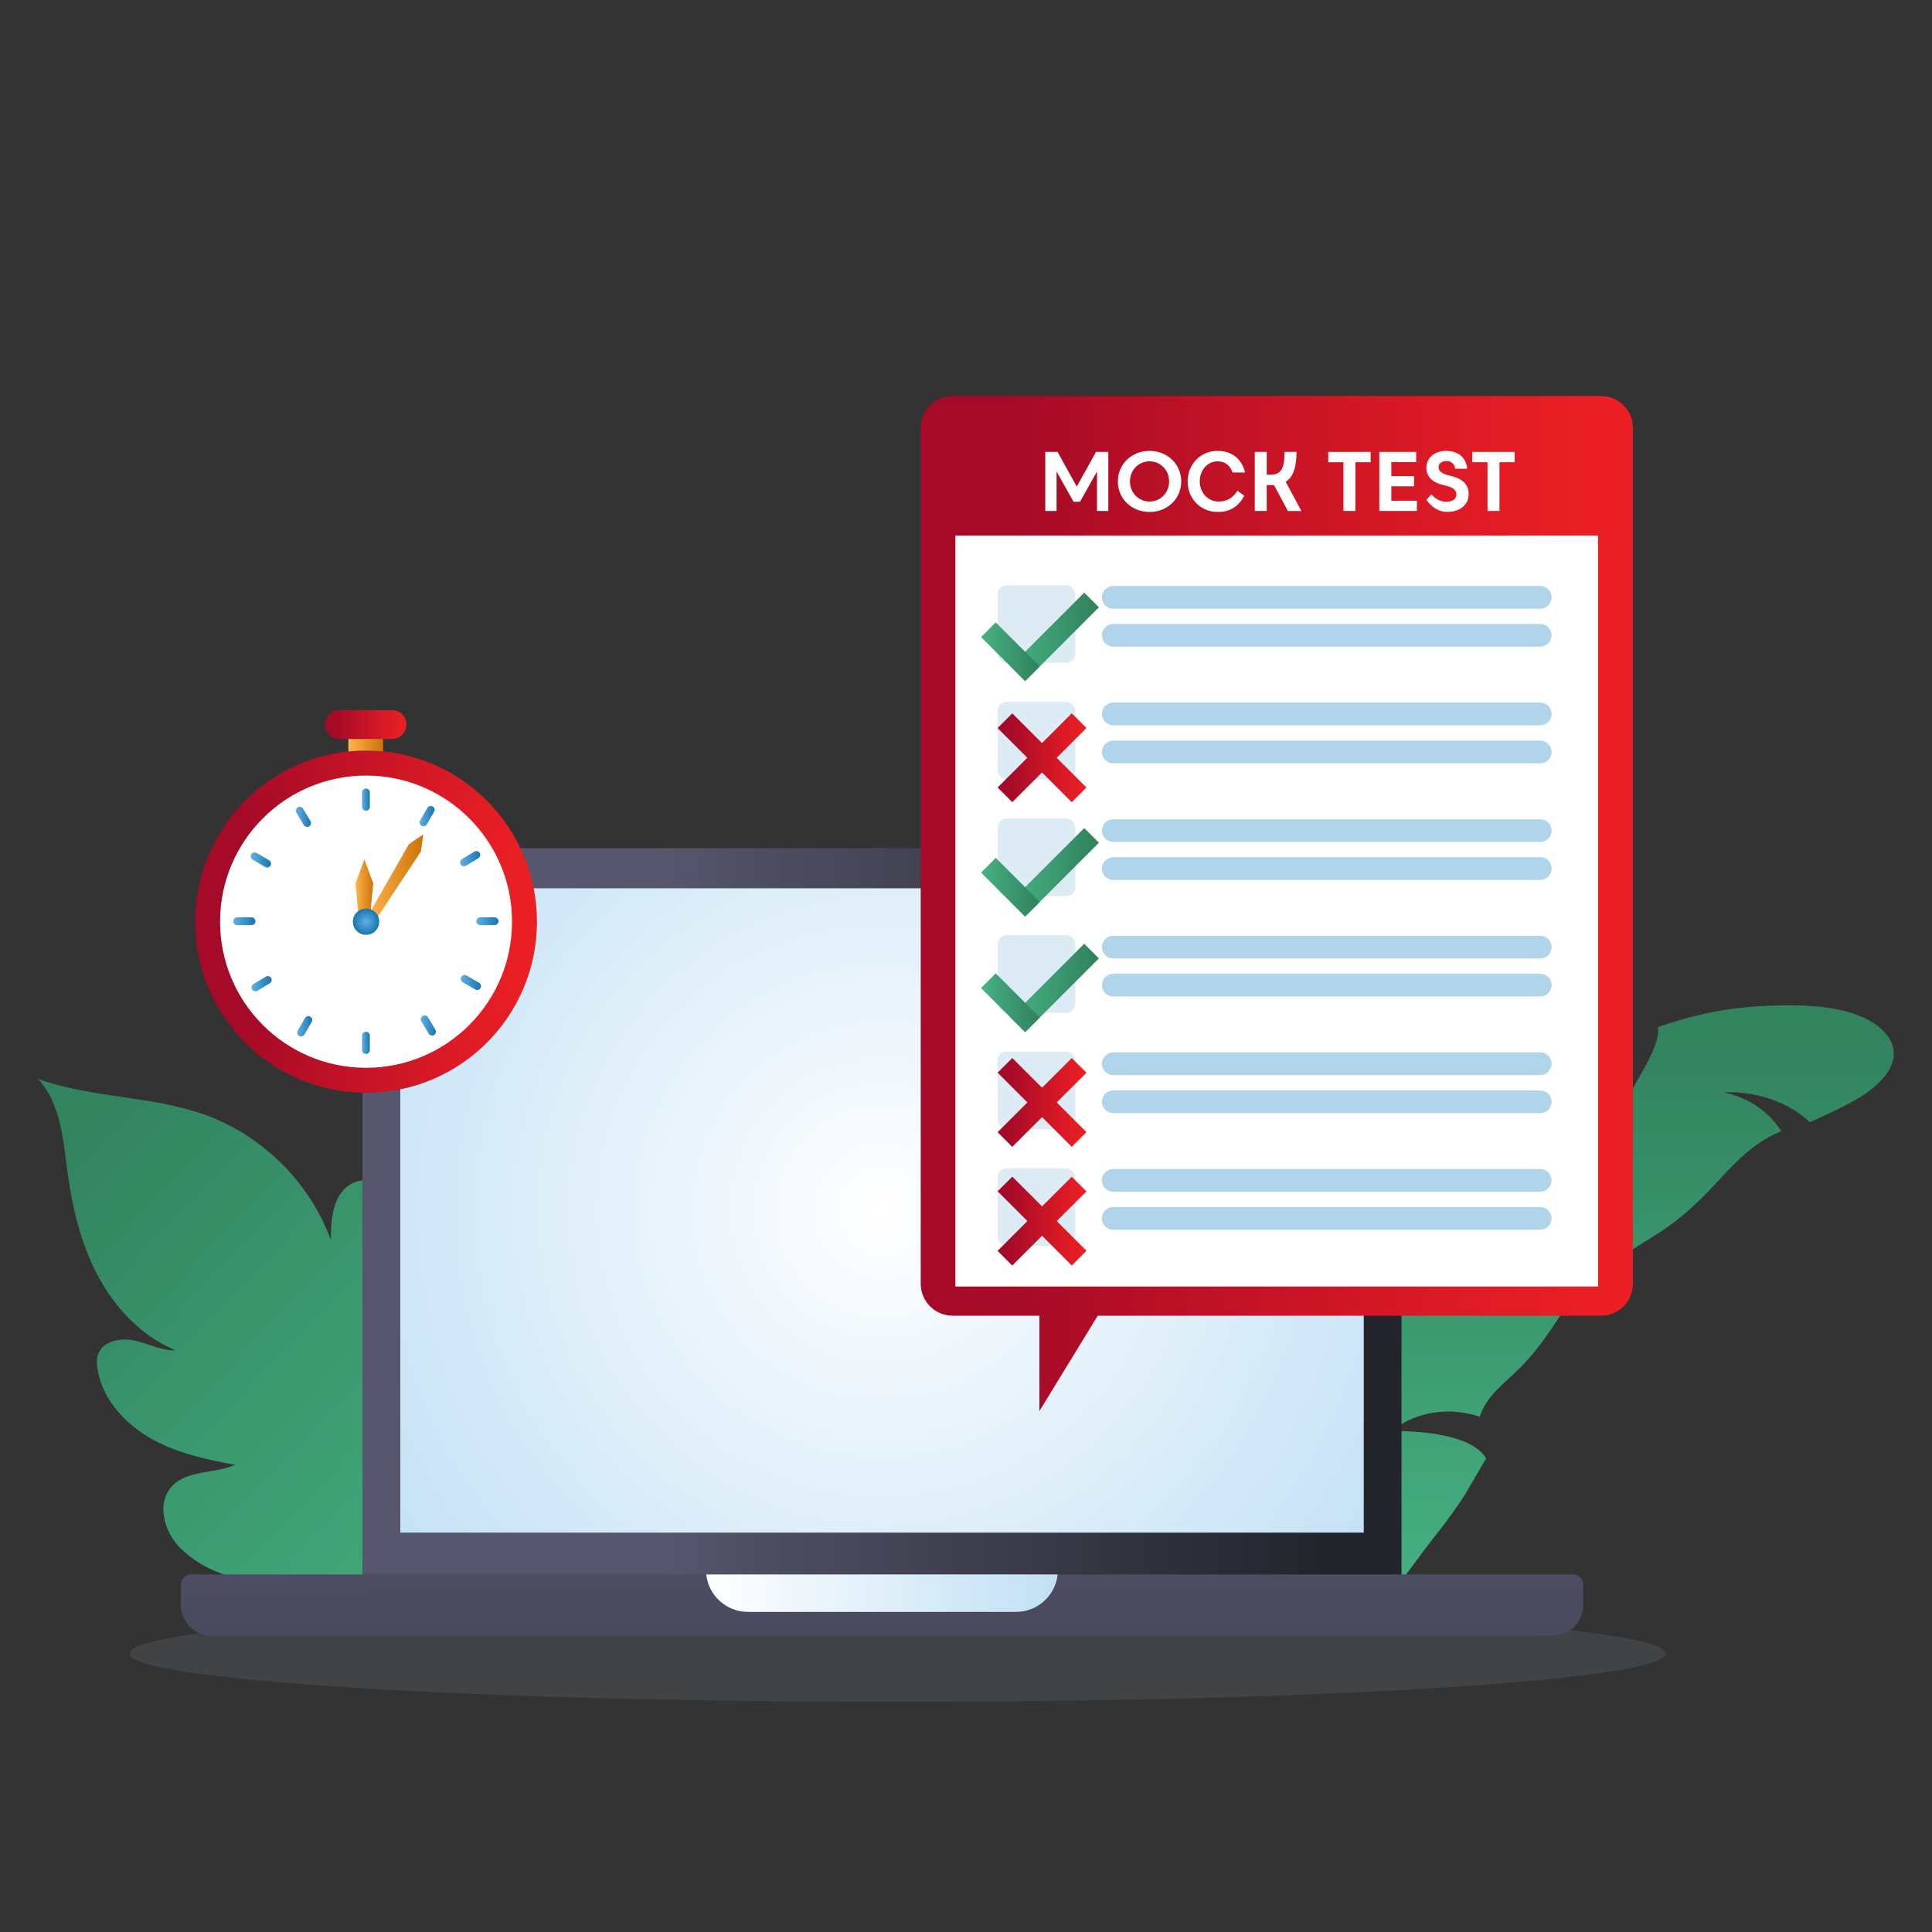 <?xml version="1.0" encoding="UTF-8"?>
<svg xmlns="http://www.w3.org/2000/svg" xmlns:xlink="http://www.w3.org/1999/xlink" viewBox="0 0 320 320">
  <rect x="0" y="0" width="320" height="320" fill="#333333" stroke="none"/>
  <defs>
    <linearGradient id="linear-gradient" x1="2647.12" y1="-29.67" x2="2735.55" y2="-120.13" gradientTransform="translate(2741.81 202.06) rotate(177.88) scale(1 -1)" gradientUnits="userSpaceOnUse">
      <stop offset="0" stop-color="#47b284"/>
      <stop offset=".92" stop-color="#32845f"/>
    </linearGradient>
    <linearGradient id="linear-gradient-2" x1="-289.89" y1="430.03" x2="-187.3" y2="430.03" gradientTransform="translate(693.58 -20.18) rotate(-89.91) scale(1 -1)" xlink:href="#linear-gradient"/>
    <linearGradient id="linear-gradient-3" x1="235.15" y1="202.33" x2="236.48" y2="202.33" gradientTransform="translate(-36.45 56.39) rotate(-11.36)" gradientUnits="userSpaceOnUse">
      <stop offset=".28" stop-color="#32965b"/>
      <stop offset=".92" stop-color="#246d42"/>
    </linearGradient>
    <linearGradient id="linear-gradient-4" x1="233.03" y1="204.07" x2="234.6" y2="204.07" xlink:href="#linear-gradient-3"/>
    <linearGradient id="linear-gradient-5" x1="60.02" y1="203.51" x2="232.14" y2="203.51" gradientUnits="userSpaceOnUse">
      <stop offset=".28" stop-color="#56566d"/>
      <stop offset=".92" stop-color="#24242d"/>
    </linearGradient>
    <linearGradient id="linear-gradient-6" x1="145.92" y1="170.06" x2="146.32" y2="402.32" gradientUnits="userSpaceOnUse">
      <stop offset=".28" stop-color="#56566d"/>
      <stop offset=".92" stop-color="#24242d"/>
    </linearGradient>
    <radialGradient id="radial-gradient" cx="146.09" cy="200.49" fx="146.09" fy="200.49" r="258.84" gradientUnits="userSpaceOnUse">
      <stop offset="0" stop-color="#fff"/>
      <stop offset="1" stop-color="#63b0e5"/>
    </radialGradient>
    <linearGradient id="linear-gradient-7" x1="116.98" y1="263.88" x2="264.46" y2="263.88" gradientUnits="userSpaceOnUse">
      <stop offset="0" stop-color="#fff"/>
      <stop offset="1" stop-color="#63b0e5"/>
    </linearGradient>
    <linearGradient id="linear-gradient-8" x1="152.5" y1="149.66" x2="267.07" y2="149.66" gradientUnits="userSpaceOnUse">
      <stop offset=".12" stop-color="#a50a28"/>
      <stop offset=".12" stop-color="#a50a27"/>
      <stop offset=".71" stop-color="#d81925"/>
      <stop offset="1" stop-color="#ec2024"/>
    </linearGradient>
    <linearGradient id="linear-gradient-9" x1="167.03" y1="125.52" x2="178.16" y2="125.52" gradientTransform="translate(139.3 -85.28) rotate(45)" xlink:href="#linear-gradient-8"/>
    <linearGradient id="linear-gradient-10" x1="165.24" y1="125.52" x2="179.95" y2="125.52" gradientTransform="translate(139.3 -85.28) rotate(45)" xlink:href="#linear-gradient-8"/>
    <linearGradient id="linear-gradient-11" x1="167.03" y1="125.52" x2="178.16" y2="125.52" gradientTransform="translate(139.3 -85.28) rotate(45)" xlink:href="#linear-gradient-8"/>
    <linearGradient id="linear-gradient-12" x1="165.24" y1="125.52" x2="179.95" y2="125.52" gradientTransform="translate(139.3 -85.28) rotate(45)" xlink:href="#linear-gradient-8"/>
    <linearGradient id="linear-gradient-13" x1="167.03" y1="182.59" x2="178.16" y2="182.59" gradientTransform="translate(179.68 -68.56) rotate(45)" xlink:href="#linear-gradient-8"/>
    <linearGradient id="linear-gradient-14" x1="165.24" y1="182.59" x2="179.95" y2="182.59" gradientTransform="translate(179.59 -68.56) rotate(44.98)" xlink:href="#linear-gradient-8"/>
    <linearGradient id="linear-gradient-15" x1="167.03" y1="182.59" x2="178.16" y2="182.59" gradientTransform="translate(179.65 -68.56) rotate(45)" xlink:href="#linear-gradient-8"/>
    <linearGradient id="linear-gradient-16" x1="165.24" y1="182.59" x2="179.95" y2="182.59" gradientTransform="translate(179.66 -68.56) rotate(45)" xlink:href="#linear-gradient-8"/>
    <linearGradient id="linear-gradient-17" x1="167.03" y1="202.25" x2="178.16" y2="202.25" gradientTransform="translate(193.56 -62.8) rotate(45)" xlink:href="#linear-gradient-8"/>
    <linearGradient id="linear-gradient-18" x1="165.24" y1="202.25" x2="179.95" y2="202.25" gradientTransform="translate(193.48 -62.81) rotate(44.98)" xlink:href="#linear-gradient-8"/>
    <linearGradient id="linear-gradient-19" x1="167.03" y1="202.25" x2="178.16" y2="202.25" gradientTransform="translate(193.56 -62.8) rotate(45)" xlink:href="#linear-gradient-8"/>
    <linearGradient id="linear-gradient-20" x1="165.24" y1="202.25" x2="179.95" y2="202.25" gradientTransform="translate(193.56 -62.8) rotate(45)" xlink:href="#linear-gradient-8"/>
    <linearGradient id="linear-gradient-21" x1="169.16" y1="105.48" x2="180.23" y2="105.48" gradientTransform="translate(125.75 -92.63) rotate(45)" xlink:href="#linear-gradient"/>
    <linearGradient id="linear-gradient-22" x1="167.36" y1="105.48" x2="182.02" y2="105.48" gradientTransform="translate(125.75 -92.63) rotate(45)" xlink:href="#linear-gradient"/>
    <linearGradient id="linear-gradient-23" x1="164.29" y1="107.94" x2="170.43" y2="107.94" gradientTransform="translate(125.35 -86.73) rotate(45)" xlink:href="#linear-gradient"/>
    <linearGradient id="linear-gradient-24" x1="162.5" y1="107.94" x2="172.23" y2="107.94" gradientTransform="translate(125.35 -86.73) rotate(45)" xlink:href="#linear-gradient"/>
    <linearGradient id="linear-gradient-25" x1="169.16" y1="144.48" x2="180.23" y2="144.48" gradientTransform="translate(153.34 -81.21) rotate(45)" xlink:href="#linear-gradient"/>
    <linearGradient id="linear-gradient-26" x1="167.36" y1="144.48" x2="182.02" y2="144.48" gradientTransform="translate(153.33 -81.21) rotate(45)" xlink:href="#linear-gradient"/>
    <linearGradient id="linear-gradient-27" x1="164.29" y1="146.94" x2="170.43" y2="146.94" gradientTransform="translate(152.93 -75.31) rotate(45)" xlink:href="#linear-gradient"/>
    <linearGradient id="linear-gradient-28" x1="162.5" y1="146.94" x2="172.23" y2="146.94" gradientTransform="translate(152.94 -75.31) rotate(45)" xlink:href="#linear-gradient"/>
    <linearGradient id="linear-gradient-29" x1="169.16" y1="163.62" x2="180.23" y2="163.62" gradientTransform="translate(166.85 -75.6) rotate(45)" xlink:href="#linear-gradient"/>
    <linearGradient id="linear-gradient-30" x1="167.36" y1="163.62" x2="182.02" y2="163.62" gradientTransform="translate(166.96 -75.6) rotate(45.02)" xlink:href="#linear-gradient"/>
    <linearGradient id="linear-gradient-31" x1="164.29" y1="166.08" x2="170.43" y2="166.08" gradientTransform="translate(166.45 -69.7) rotate(45)" xlink:href="#linear-gradient"/>
    <linearGradient id="linear-gradient-32" x1="162.5" y1="166.08" x2="172.23" y2="166.08" gradientTransform="translate(166.46 -69.7) rotate(45)" xlink:href="#linear-gradient"/>
    <linearGradient id="linear-gradient-33" x1="57.7" y1="126.72" x2="63.45" y2="126.72" gradientUnits="userSpaceOnUse">
      <stop offset="0" stop-color="#ffb64d"/>
      <stop offset="1" stop-color="#cc7309"/>
    </linearGradient>
    <linearGradient id="linear-gradient-34" x1="53.83" y1="120.01" x2="67.32" y2="120.01" xlink:href="#linear-gradient-8"/>
    <linearGradient id="linear-gradient-35" x1="32.32" y1="152.66" x2="88.94" y2="152.66" xlink:href="#linear-gradient-8"/>
    <linearGradient id="linear-gradient-36" x1="33.99" y1="152.66" x2="87.27" y2="152.66" xlink:href="#linear-gradient-8"/>
    <linearGradient id="linear-gradient-37" x1="69.69" y1="169.86" x2="72.21" y2="169.86" gradientUnits="userSpaceOnUse">
      <stop offset="0" stop-color="#63b0e5"/>
      <stop offset="1" stop-color="#1677ae"/>
    </linearGradient>
    <linearGradient id="linear-gradient-38" x1="49" y1="135.3" x2="51.52" y2="135.3" xlink:href="#linear-gradient-37"/>
    <linearGradient id="linear-gradient-39" x1="76.2" y1="142.23" x2="79.54" y2="142.23" xlink:href="#linear-gradient-37"/>
    <linearGradient id="linear-gradient-40" x1="41.66" y1="162.94" x2="45" y2="162.94" xlink:href="#linear-gradient-37"/>
    <linearGradient id="linear-gradient-41" x1="76.31" y1="162.73" x2="79.67" y2="162.73" xlink:href="#linear-gradient-37"/>
    <linearGradient id="linear-gradient-42" x1="41.53" y1="142.43" x2="44.89" y2="142.43" xlink:href="#linear-gradient-37"/>
    <linearGradient id="linear-gradient-43" x1="69.49" y1="135.17" x2="71.99" y2="135.17" xlink:href="#linear-gradient-37"/>
    <linearGradient id="linear-gradient-44" x1="49.22" y1="169.99" x2="51.71" y2="169.99" xlink:href="#linear-gradient-37"/>
    <linearGradient id="linear-gradient-45" x1="78.89" y1="152.58" x2="82.58" y2="152.58" xlink:href="#linear-gradient-37"/>
    <linearGradient id="linear-gradient-46" x1="38.63" y1="152.58" x2="42.31" y2="152.58" xlink:href="#linear-gradient-37"/>
    <linearGradient id="linear-gradient-47" x1="59.96" y1="132.43" x2="61.24" y2="132.43" xlink:href="#linear-gradient-37"/>
    <linearGradient id="linear-gradient-48" x1="59.96" y1="172.73" x2="61.24" y2="172.73" xlink:href="#linear-gradient-37"/>
    <linearGradient id="linear-gradient-49" x1="58.88" y1="147.58" x2="61.8" y2="147.58" xlink:href="#linear-gradient-33"/>
    <linearGradient id="linear-gradient-50" x1="60.54" y1="145.67" x2="70.12" y2="145.67" xlink:href="#linear-gradient-33"/>
    <radialGradient id="radial-gradient-2" cx="60.63" cy="152.66" fx="60.63" fy="152.66" r="2.18" gradientUnits="userSpaceOnUse">
      <stop offset="0" stop-color="#63b0e5"/>
      <stop offset="1" stop-color="#1677ae"/>
    </radialGradient>
  </defs>
  <g isolation="isolate">
    <g id="Layer_1">
      <g>
        <g>
          <g>
            <path d="M16.22,211.32c-2.85-5.35-4.26-11.36-5.06-17.36-.72-5.39-1.16-11.28-4.86-15.26,8.94,3.24,18.9,2.74,27.83,6.01,9.44,3.45,17.21,11.22,20.67,20.66-.02-3.48.35-7.66,3.42-9.3,2.95-1.57,6.58.26,9.04,2.52,6.86,6.26,9.99,15.57,12.07,24.62.5-3.32,1.6-7.35,4.88-8.1,2.98-.69,5.69,1.91,7.32,4.5,2.28,3.62,5.11,24.22-2.37,37.54,0,0-15.35,15.35-51.9,3.69-2.78-.89-5.38-2.42-7.44-4.48-2.69-2.69-3.92-7.43-1.33-10.21,2.56-2.73,7.06-2.01,10.48-3.53-4.86-.88-9.78-1.96-14.07-4.41-4.29-2.45-7.92-6.5-8.74-11.37-.14-.86-.2-1.76.11-2.57.81-2.19,3.74-2.73,6.02-2.23,2.29.5,4.46,1.69,6.8,1.61-5.61-2.31-10.02-6.98-12.87-12.32Z" fill="url(#linear-gradient)"/>
            <g mix-blend-mode="overlay" opacity=".6">
              <path d="M89.77,234.44c0,1.03-.08,2.07-.34,3.11-.39-.99-.66-1.99-.87-2.99-.22-1-.4-1.99-.54-2.99-.14-1-.24-2-.33-3.01-.09-1.01-.15-2.01-.19-3.08.66.85,1.06,1.85,1.38,2.83.32.99.55,2.01.69,3.03.15,1.02.21,2.05.2,3.08Z" fill="#fff"/>
              <path d="M90.57,234.94c-.03-.97,0-1.95.07-2.93.07-.98.19-1.96.46-2.96.38.96.6,1.93.76,2.9.16.98.25,1.96.28,2.94.03.98-.01,1.97-.11,2.95-.1.98-.27,1.96-.6,2.94-.32-.98-.49-1.95-.62-2.93-.12-.97-.21-1.95-.23-2.92Z" fill="#fff"/>
              <path d="M66.98,208.93c-.09.86-.28,1.72-.67,2.52-.26-.86-.4-1.67-.55-2.48-.14-.81-.27-1.6-.39-2.4l-.35-2.4c-.1-.82-.21-1.64-.22-2.53.62.65,1.05,1.41,1.4,2.2.34.8.58,1.64.71,2.49.13.86.16,1.73.08,2.59Z" fill="#fff"/>
              <path d="M68.65,209.31c-.05-.82-.09-1.63-.11-2.46-.01-.83-.03-1.67.05-2.58.54.73.89,1.54,1.16,2.37.26.84.41,1.7.46,2.57.05.87,0,1.75-.15,2.61-.17.86-.42,1.71-.87,2.49-.19-.89-.27-1.72-.35-2.55-.07-.83-.13-1.64-.18-2.46Z" fill="#fff"/>
            </g>
          </g>
          <g>
            <path d="M230.47,237.03c3.44-2.89,9.19-4.25,14.61-2.37,1.25-3.69,4.16-5.55,6.76-8.18,3.94-3.95,6.65-8.9,9.94-13.56.36-.55,2.24-3.3,2.26-3.29-.02.06-4.8-4.95-11.83-5.35,7.43-2.24,14.6-.29,17.57,3.05,4.87-3.07,7.43-4.41,11.59-8.43,4.16-3.91,7.62-9.16,13.66-11.51-1.87-3.1-5.24-5.54-9.55-6.48,5.73-.19,10.95,1.77,14.29,4.98,3.02-1.45,6.24-2.76,9-4.6,2.74-1.84,5.06-4.37,4.9-7.07-.14-2.45-2.48-4.67-5.62-5.94-3.13-1.28-6.92-1.7-10.66-1.76-8.36-.08-14.69.8-22.79,3.6.57,3.62-4.83,10.31-6.28,14.45-.71-3.58.11-12.07.2-12.08,0-.02-3.37.85-3.95,1.06-8.15,2.58-15.91,7.95-21.23,14.68-3.29,4.13-5.71,8.69-8.95,12.78-5.69,7.24-13.62,12.44-18.28,21.24-.88,1.67-1.47,3.35-1.47,3.35-.32.27,6.85,15.53,9.72,17.47-3.06-1.3-9.4-5.99-11.71-8.84-.03,8.03,2.12,17.58,5.24,23.73,1.42,2.87,3.38,5.25,4.76,8.15,1.31,2.69.85,3.66,3.12,2.25,3.99-2.57,8.19-9.23,11.24-13.08.76-1,3.15-3.88,5.55-7.59,1.03-1.72,3.57-6.15,3.6-6.12-.07.21-1.15-4.58-15.72-4.55Z" fill="url(#linear-gradient-2)"/>
            <g mix-blend-mode="overlay" opacity=".4">
              <path d="M235.21,208.1c.08.49.14.99.19,1.5.05.52.1,1.05.07,1.66-.43-.24-.73-.62-.97-1.05-.23-.43-.39-.92-.48-1.46-.09-.53-.1-1.11-.03-1.71.08-.6.22-1.23.53-1.88.2.49.3.99.41,1.47.1.49.19.97.26,1.46Z" fill="url(#linear-gradient-3)"/>
              <path d="M233.49,210.26c.16.57.33,1.13.5,1.69.16.58.34,1.15.48,1.81-.54-.23-.96-.62-1.31-1.08-.35-.46-.62-1.01-.8-1.62-.18-.61-.28-1.28-.29-1.99,0-.71.09-1.46.36-2.25.24.59.39,1.17.57,1.74.16.57.32,1.13.49,1.7Z" fill="url(#linear-gradient-4)"/>
            </g>
          </g>
        </g>
        <g>
          <ellipse cx="148.65" cy="273.88" rx="127.23" ry="8.01" fill="#738793" opacity=".2"/>
          <g>
            <g>
              <rect x="60.02" y="140.49" width="172.12" height="126.04" rx="3.39" ry="3.39" fill="url(#linear-gradient-5)"/>
              <path d="M260.52,260.78H31.65c-.94,0-1.69.76-1.69,1.69v3.73c0,.16.03.3.07.44.38,2.43,2.48,4.3,5.02,4.3h222.09c2.54,0,4.64-1.86,5.02-4.3.04-.14.07-.29.07-.44v-3.73c0-.94-.76-1.69-1.69-1.69Z" fill="url(#linear-gradient-6)"/>
              <rect x="66.3" y="147.13" width="159.58" height="106.72" fill="url(#radial-gradient)"/>
            </g>
            <path d="M116.98,260.78c.37,3.48,3.32,6.2,6.9,6.2h44.4c3.58,0,6.53-2.71,6.9-6.2h-58.2Z" fill="url(#linear-gradient-7)"/>
          </g>
        </g>
        <g>
          <g>
            <polyline points="161.04 67.92 261.92 67.92 261.92 210.7 161.04 210.7" fill="#fff"/>
            <path d="M265.16,65.59h-107.37c-2.92,0-5.29,2.37-5.29,5.29v141.75c0,2.92,2.37,5.29,5.29,5.29h14.37v15.8l9.66-15.8h83.35c2.92,0,5.29-2.37,5.29-5.29V70.88c0-2.92-2.37-5.29-5.29-5.29Z" fill="url(#linear-gradient-8)"/>
          </g>
          <g>
            <rect x="158.24" y="88.7" width="106.45" height="124.39" fill="#fff"/>
            <g>
              <g>
                <rect x="165.24" y="96.93" width="12.86" height="12.86" rx="1.5" ry="1.5" fill="#579ece" opacity=".2"/>
                <path d="M256.99,98.94c0,1.04-.84,1.88-1.88,1.88h-70.72c-1.04,0-1.88-.84-1.88-1.88h0c0-1.04.84-1.88,1.88-1.88h70.72c1.04,0,1.88.84,1.88,1.88h0Z" fill="#b0d4ea"/>
                <path d="M256.99,105.23c0,1.04-.84,1.88-1.88,1.88h-70.72c-1.04,0-1.88-.84-1.88-1.88h0c0-1.04.84-1.88,1.88-1.88h70.72c1.04,0,1.88.84,1.88,1.88h0Z" fill="#b0d4ea"/>
              </g>
              <g>
                <rect x="165.24" y="116.24" width="12.86" height="12.86" rx="1.5" ry="1.5" fill="#579ece" opacity=".2"/>
                <path d="M256.99,118.25c0,1.04-.84,1.88-1.88,1.88h-70.72c-1.04,0-1.88-.84-1.88-1.88h0c0-1.04.84-1.88,1.88-1.88h70.72c1.04,0,1.88.84,1.88,1.88h0Z" fill="#b0d4ea"/>
                <path d="M256.99,124.55c0,1.04-.84,1.88-1.88,1.88h-70.72c-1.04,0-1.88-.84-1.88-1.88h0c0-1.04.84-1.88,1.88-1.88h70.72c1.04,0,1.88.84,1.88,1.88h0Z" fill="#b0d4ea"/>
              </g>
              <g>
                <rect x="165.24" y="135.56" width="12.86" height="12.86" rx="1.5" ry="1.5" fill="#579ece" opacity=".2"/>
                <path d="M256.99,137.57c0,1.04-.84,1.88-1.88,1.88h-70.72c-1.04,0-1.88-.84-1.88-1.88h0c0-1.04.84-1.87,1.88-1.87h70.72c1.04,0,1.88.84,1.88,1.87h0Z" fill="#b0d4ea"/>
                <path d="M256.99,143.86c0,1.04-.84,1.88-1.88,1.88h-70.72c-1.04,0-1.88-.84-1.88-1.88h0c0-1.04.84-1.88,1.88-1.88h70.72c1.04,0,1.88.84,1.88,1.88h0Z" fill="#b0d4ea"/>
              </g>
              <g>
                <rect x="165.24" y="154.87" width="12.86" height="12.86" rx="1.5" ry="1.5" fill="#579ece" opacity=".2"/>
                <path d="M256.99,156.88c0,1.04-.84,1.88-1.88,1.88h-70.72c-1.04,0-1.88-.84-1.88-1.88h0c0-1.04.84-1.88,1.88-1.88h70.72c1.04,0,1.88.84,1.88,1.88h0Z" fill="#b0d4ea"/>
                <path d="M256.99,163.17c0,1.04-.84,1.88-1.88,1.88h-70.72c-1.04,0-1.88-.84-1.88-1.88h0c0-1.04.84-1.88,1.88-1.88h70.72c1.04,0,1.88.84,1.88,1.88h0Z" fill="#b0d4ea"/>
              </g>
              <g>
                <rect x="165.24" y="174.18" width="12.86" height="12.86" rx="1.5" ry="1.5" fill="#579ece" opacity=".2"/>
                <path d="M256.99,176.19c0,1.04-.84,1.88-1.88,1.88h-70.72c-1.04,0-1.88-.84-1.88-1.88h0c0-1.04.84-1.88,1.88-1.88h70.72c1.04,0,1.88.84,1.88,1.88h0Z" fill="#b0d4ea"/>
                <path d="M256.99,182.49c0,1.04-.84,1.88-1.88,1.88h-70.72c-1.04,0-1.88-.84-1.88-1.88h0c0-1.04.84-1.88,1.88-1.88h70.72c1.04,0,1.88.84,1.88,1.88h0Z" fill="#b0d4ea"/>
              </g>
              <g>
                <rect x="165.24" y="193.5" width="12.86" height="12.86" rx="1.5" ry="1.5" fill="#579ece" opacity=".2"/>
                <path d="M256.99,195.51c0,1.04-.84,1.88-1.88,1.88h-70.72c-1.04,0-1.88-.84-1.88-1.88h0c0-1.04.84-1.88,1.88-1.88h70.72c1.04,0,1.88.84,1.88,1.88h0Z" fill="#b0d4ea"/>
                <path d="M256.99,201.8c0,1.04-.84,1.88-1.88,1.88h-70.72c-1.04,0-1.88-.84-1.88-1.88h0c0-1.04.84-1.88,1.88-1.88h70.72c1.04,0,1.88.84,1.88,1.88h0Z" fill="#b0d4ea"/>
              </g>
            </g>
            <g>
              <g>
                <g>
                  <rect x="165.18" y="125.06" width="14.83" height=".91" transform="translate(-38.2 158.8) rotate(-45)" fill="url(#linear-gradient-9)"/>
                  <rect x="163.91" y="123.79" width="17.37" height="3.44" transform="translate(-38.2 158.8) rotate(-45)" fill="url(#linear-gradient-10)"/>
                </g>
                <g>
                  <rect x="172.14" y="118.1" width=".91" height="14.83" transform="translate(-38.2 158.8) rotate(-45)" fill="url(#linear-gradient-11)"/>
                  <rect x="170.87" y="116.83" width="3.44" height="17.37" transform="translate(-38.2 158.8) rotate(-45)" fill="url(#linear-gradient-12)"/>
                </g>
              </g>
              <g>
                <g>
                  <rect x="165.18" y="182.14" width="14.83" height=".91" transform="translate(-78.56 175.53) rotate(-45)" fill="url(#linear-gradient-13)"/>
                  <rect x="163.91" y="180.87" width="17.37" height="3.44" transform="translate(-78.56 175.45) rotate(-44.98)" fill="url(#linear-gradient-14)"/>
                </g>
                <g>
                  <rect x="172.14" y="175.18" width=".91" height="14.83" transform="translate(-78.56 175.51) rotate(-45)" fill="url(#linear-gradient-15)"/>
                  <rect x="170.87" y="173.91" width="3.44" height="17.37" transform="translate(-78.56 175.52) rotate(-45)" fill="url(#linear-gradient-16)"/>
                </g>
              </g>
              <g>
                <g>
                  <rect x="165.18" y="201.8" width="14.83" height=".91" transform="translate(-92.46 181.28) rotate(-45)" fill="url(#linear-gradient-17)"/>
                  <rect x="163.91" y="200.53" width="17.37" height="3.44" transform="translate(-92.46 181.2) rotate(-44.98)" fill="url(#linear-gradient-18)"/>
                </g>
                <g>
                  <rect x="172.14" y="194.84" width=".91" height="14.83" transform="translate(-92.46 181.28) rotate(-45)" fill="url(#linear-gradient-19)"/>
                  <rect x="170.87" y="193.57" width="3.44" height="17.37" transform="translate(-92.46 181.27) rotate(-45)" fill="url(#linear-gradient-20)"/>
                </g>
              </g>
              <g>
                <g>
                  <rect x="167.32" y="105.03" width="14.75" height=".91" transform="translate(-23.42 154.42) rotate(-45)" fill="url(#linear-gradient-21)"/>
                  <rect x="166.05" y="103.76" width="17.28" height="3.44" transform="translate(-23.42 154.42) rotate(-45)" fill="url(#linear-gradient-22)"/>
                </g>
                <g>
                  <rect x="166.91" y="104.05" width=".91" height="7.78" transform="translate(-27.31 149.96) rotate(-45)" fill="url(#linear-gradient-23)"/>
                  <rect x="165.64" y="102.78" width="3.44" height="10.32" transform="translate(-27.31 149.97) rotate(-45)" fill="url(#linear-gradient-24)"/>
                </g>
              </g>
              <g>
                <g>
                  <rect x="167.32" y="144.03" width="14.75" height=".91" transform="translate(-51 165.86) rotate(-45)" fill="url(#linear-gradient-25)"/>
                  <rect x="166.05" y="142.76" width="17.28" height="3.44" transform="translate(-51 165.84) rotate(-45)" fill="url(#linear-gradient-26)"/>
                </g>
                <g>
                  <rect x="166.91" y="143.05" width=".91" height="7.78" transform="translate(-54.88 161.38) rotate(-45)" fill="url(#linear-gradient-27)"/>
                  <rect x="165.64" y="141.78" width="3.44" height="10.32" transform="translate(-54.88 161.4) rotate(-45)" fill="url(#linear-gradient-28)"/>
                </g>
              </g>
              <g>
                <g>
                  <rect x="167.32" y="163.17" width="14.75" height=".91" transform="translate(-64.53 171.44) rotate(-45)" fill="url(#linear-gradient-29)"/>
                  <rect x="166.05" y="161.9" width="17.28" height="3.44" transform="translate(-64.53 171.55) rotate(-45.02)" fill="url(#linear-gradient-30)"/>
                </g>
                <g>
                  <rect x="166.91" y="162.19" width=".91" height="7.78" transform="translate(-68.42 166.98) rotate(-45)" fill="url(#linear-gradient-31)"/>
                  <rect x="165.64" y="160.92" width="3.44" height="10.32" transform="translate(-68.42 166.99) rotate(-45)" fill="url(#linear-gradient-32)"/>
                </g>
              </g>
            </g>
            <g>
              <polyline points="160.83 88.4 160.83 74.44 262.48 74.44 262.48 88.4" fill="none"/>
              <path d="M177.82,83.11l-2.82-5.02v6.54h-1.87v-9.78h2.03l3.19,5.74,3.19-5.74h2.03v9.78h-1.87v-6.54l-2.82,5.02h-1.03Z" fill="#fff"/>
              <path d="M190.4,74.68c2.97,0,5.25,2.21,5.25,5.06s-2.28,5.06-5.25,5.06-5.25-2.21-5.25-5.06,2.28-5.06,5.25-5.06ZM190.4,83.07c1.82,0,3.24-1.44,3.24-3.33s-1.43-3.33-3.24-3.33-3.24,1.44-3.24,3.33,1.43,3.33,3.24,3.33Z" fill="#fff"/>
              <path d="M206.1,82.12c-.99,1.76-2.32,2.68-4.42,2.68-2.83,0-4.97-2.21-4.97-5.06s2.14-5.06,4.97-5.06c2.36,0,4.02,1.35,4.54,3.58h-2.08c-.36-1.21-1.3-1.85-2.46-1.85-1.68,0-2.96,1.44-2.96,3.33s1.36,3.33,3.1,3.33c1.4,0,2.38-.59,3.15-1.79l1.13.85Z" fill="#fff"/>
              <path d="M214.74,74.85c0,2.6-.57,4.19-1.79,4.95l2.6,4.84h-2.23l-2.31-4.3c-.1,0-.21,0-.31,0h-.89v4.29h-1.98v-9.78h1.98v3.78h.56c1.77,0,2.39-.89,2.39-3.78h1.98Z" fill="#fff"/>
              <path d="M222.52,76.56h-2.52v-1.71h7.02v1.71h-2.52v8.07h-1.98v-8.07Z" fill="#fff"/>
              <path d="M228.47,74.85h6.09v1.69h-4.11v2.33h3.77v1.68h-3.77v2.39h4.23v1.69h-6.22v-9.78Z" fill="#fff"/>
              <path d="M237.08,81.89c.74.77,1.5,1.22,2.52,1.22.94,0,1.63-.47,1.63-1.2,0-.65-.41-1.18-1.98-1.52-1.96-.41-3-1.43-3-2.89,0-1.66,1.35-2.82,3.26-2.82s3.27.96,3.52,2.96h-2c-.15-.83-.67-1.28-1.43-1.28s-1.33.4-1.33.99c0,.66.49,1.12,1.87,1.43,2.19.5,3.12,1.52,3.12,3.06,0,1.71-1.36,2.95-3.59,2.95-1.2,0-2.45-.63-3.42-2.01l.86-.91Z" fill="#fff"/>
              <path d="M246.38,76.56h-2.52v-1.71h7.02v1.71h-2.52v8.07h-1.98v-8.07Z" fill="#fff"/>
            </g>
          </g>
        </g>
        <g>
          <rect x="57.7" y="119.6" width="5.75" height="14.23" fill="url(#linear-gradient-33)"/>
          <path d="M64.94,122.4h-8.73c-1.32,0-2.38-1.07-2.38-2.39h0c0-.58.21-1.11.55-1.53.44-.53,1.1-.86,1.83-.86h8.73c1.32,0,2.38,1.07,2.38,2.39h0c0,1.32-1.07,2.39-2.38,2.39Z" fill="url(#linear-gradient-34)"/>
          <g>
            <ellipse cx="60.63" cy="152.66" rx="28.31" ry="28.34" fill="url(#linear-gradient-35)"/>
            <ellipse cx="60.63" cy="152.66" rx="26.64" ry="26.66" fill="url(#linear-gradient-36)"/>
            <ellipse cx="60.63" cy="152.66" rx="23.68" ry="23.7" fill="#fff" stroke="#fff" stroke-miterlimit="10"/>
            <g>
              <g>
                <g>
                  <g>
                    <path d="M70,168.28h0c.3-.18.7-.08.88.22l1.23,2.06c.09.15.11.33.07.48-.04.16-.14.31-.29.4h0c-.3.18-.7.08-.88-.22l-1.23-2.06c-.18-.3-.08-.7.22-.88Z" fill="url(#linear-gradient-37)"/>
                    <path d="M49.31,133.72h0c.3-.18.7-.08.88.22l1.23,2.06c.09.15.11.32.07.48-.04.16-.14.31-.29.4h0c-.3.18-.7.08-.88-.22l-1.23-2.06c-.18-.3-.08-.7.22-.88Z" fill="url(#linear-gradient-38)"/>
                  </g>
                  <g>
                    <path d="M76.29,143.17h0c-.18-.3-.08-.7.22-.88l2.06-1.24c.15-.09.32-.11.48-.07.16.04.31.14.4.29h0c.18.3.08.7-.22.88l-2.06,1.24c-.3.18-.7.08-.88-.22Z" fill="url(#linear-gradient-39)"/>
                    <path d="M41.75,163.88h0c-.18-.3-.08-.7.22-.88l2.06-1.24c.15-.09.32-.11.48-.07.16.04.31.14.4.29h0c.18.3.08.7-.22.88l-2.06,1.24c-.3.18-.7.08-.88-.22Z" fill="url(#linear-gradient-40)"/>
                  </g>
                </g>
                <g>
                  <g>
                    <path d="M76.4,161.8h0c.18-.31.57-.41.88-.23l2.07,1.21c.15.09.25.23.3.39.04.16.02.34-.07.49h0c-.18.31-.57.41-.88.23l-2.07-1.21c-.31-.18-.41-.57-.23-.88Z" fill="url(#linear-gradient-41)"/>
                    <path d="M41.62,141.51h0c.18-.31.57-.41.88-.23l2.07,1.21c.15.09.25.23.3.39.04.16.02.34-.07.49h0c-.18.31-.57.41-.88.23l-2.07-1.21c-.31-.18-.41-.57-.23-.88Z" fill="url(#linear-gradient-42)"/>
                  </g>
                  <g>
                    <path d="M69.81,136.77h0c-.31-.18-.41-.57-.23-.88l1.21-2.08c.09-.15.23-.25.39-.3.16-.04.34-.02.49.07h0c.31.18.41.57.23.88l-1.21,2.08c-.18.31-.57.41-.88.23Z" fill="url(#linear-gradient-43)"/>
                    <path d="M49.54,171.58h0c-.31-.18-.41-.57-.23-.88l1.21-2.08c.09-.15.23-.25.39-.3.16-.04.34-.02.49.07h0c.31.18.41.57.23.88l-1.21,2.08c-.18.31-.57.41-.88.23Z" fill="url(#linear-gradient-44)"/>
                  </g>
                </g>
                <g>
                  <g>
                    <path d="M78.89,152.58h0c0-.35.29-.64.64-.64h2.4c.18,0,.34.07.45.19.12.12.19.28.19.46h0c0,.35-.29.64-.64.64h-2.4c-.35,0-.64-.29-.64-.64Z" fill="url(#linear-gradient-45)"/>
                    <path d="M38.63,152.58h0c0-.35.29-.64.64-.64h2.4c.18,0,.34.07.45.19.12.12.19.28.19.46h0c0,.35-.29.64-.64.64h-2.4c-.35,0-.64-.29-.64-.64Z" fill="url(#linear-gradient-46)"/>
                  </g>
                  <g>
                    <path d="M60.6,134.28h0c-.35,0-.64-.29-.64-.64v-2.4c0-.18.07-.34.19-.45.12-.12.28-.19.46-.19h0c.35,0,.64.29.64.64v2.4c0,.35-.29.64-.64.64Z" fill="url(#linear-gradient-47)"/>
                    <path d="M60.6,174.57h0c-.35,0-.64-.29-.64-.64v-2.4c0-.18.07-.34.19-.45.12-.12.28-.19.46-.19h0c.35,0,.64.29.64.64v2.4c0,.35-.29.64-.64.64Z" fill="url(#linear-gradient-48)"/>
                  </g>
                </g>
              </g>
              <path d="M60.34,142.34s0-.01,0-.01c0,0,0,0,0,.01-.1.26-1.46,3.96-1.46,3.96l.6,6.53h1.73l.6-6.53s-1.36-3.7-1.46-3.96Z" fill="url(#linear-gradient-49)"/>
              <path d="M70.12,138.19s-2.39,1.62-2.39,1.62l-7.2,12.62.49.3.19.12.49.3,8.01-12.11s.4-2.85.39-2.84Z" fill="url(#linear-gradient-50)"/>
              <circle cx="60.63" cy="152.66" r="2.18" fill="url(#radial-gradient-2)"/>
            </g>
          </g>
        </g>
      </g>
    </g>
  </g>
</svg>